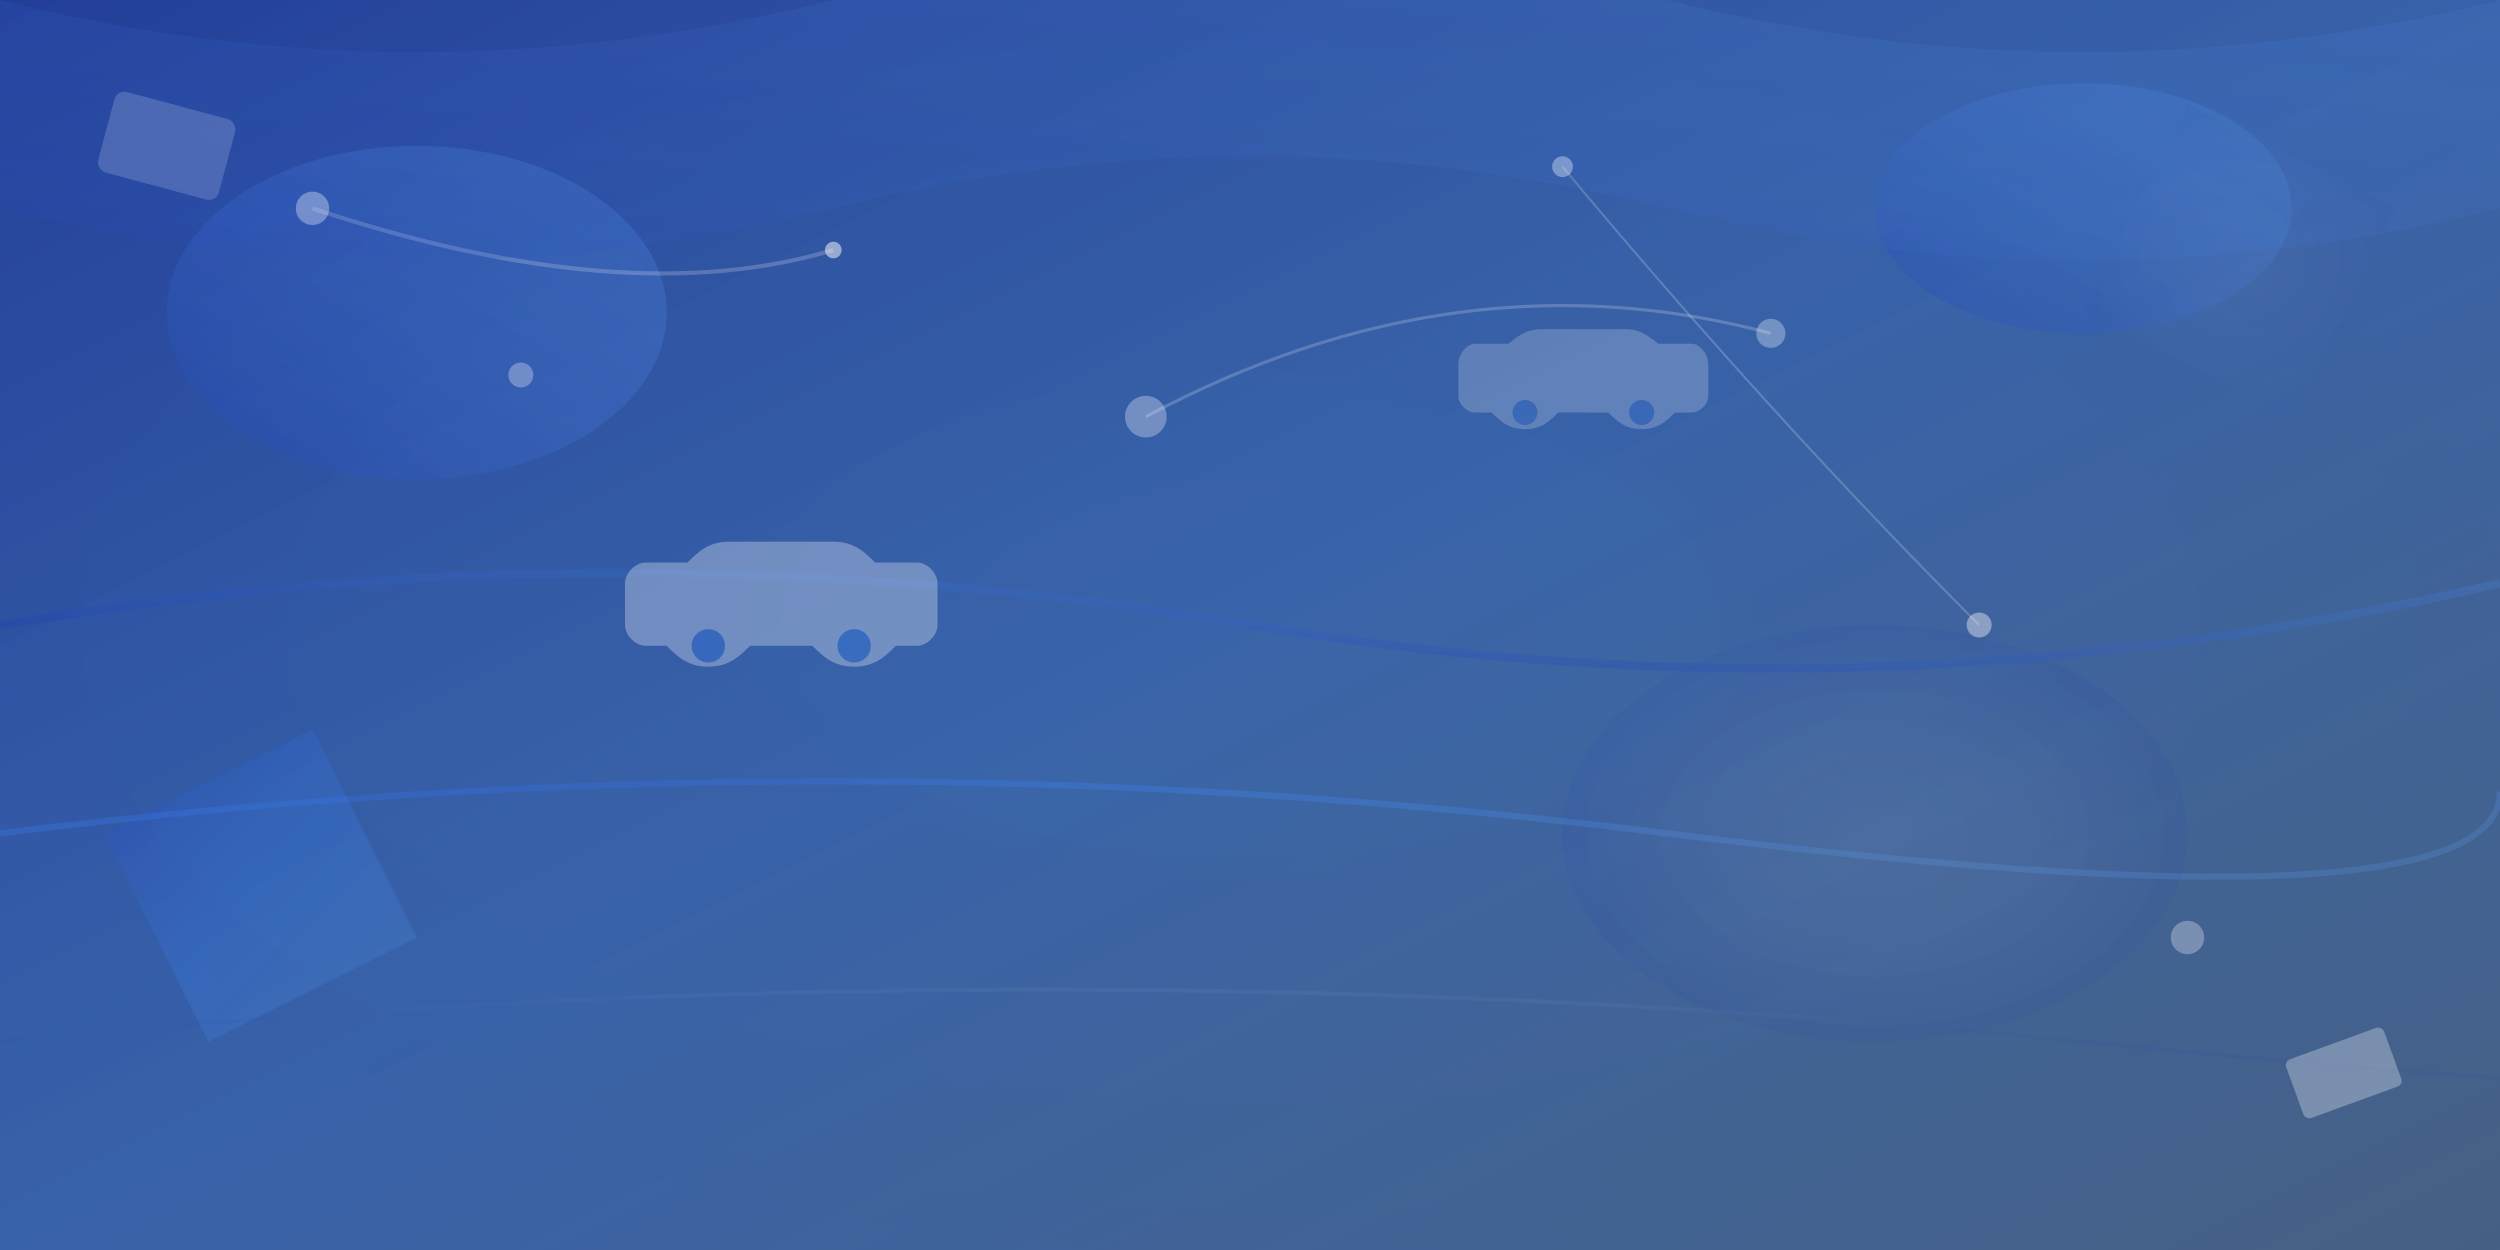 <svg width="1200" height="600" viewBox="0 0 1200 600" fill="none" xmlns="http://www.w3.org/2000/svg">
  <rect x="0" y="0" width="1200" height="600" fill="#333333" stroke="none"/>
  <defs>
    <linearGradient id="heroGradient1" x1="0%" y1="0%" x2="100%" y2="100%">
      <stop offset="0%" style="stop-color:#1E40AF;stop-opacity:0.8"/>
      <stop offset="50%" style="stop-color:#3B82F6;stop-opacity:0.6"/>
      <stop offset="100%" style="stop-color:#60A5FA;stop-opacity:0.4"/>
    </linearGradient>
    <linearGradient id="heroGradient2" x1="100%" y1="0%" x2="0%" y2="100%">
      <stop offset="0%" style="stop-color:#60A5FA;stop-opacity:0.3"/>
      <stop offset="100%" style="stop-color:#1E40AF;stop-opacity:0.6"/>
    </linearGradient>
    <radialGradient id="heroRadial" cx="50%" cy="50%" r="50%">
      <stop offset="0%" style="stop-color:#FFFFFF;stop-opacity:0.1"/>
      <stop offset="100%" style="stop-color:#1E40AF;stop-opacity:0.2"/>
    </radialGradient>
  </defs>
  
  <!-- Background -->
  <rect width="1200" height="600" fill="url(#heroGradient1)"/>
  
  <!-- Abstract shapes -->
  <ellipse cx="200" cy="150" rx="120" ry="80" fill="url(#heroGradient2)" opacity="0.7"/>
  <ellipse cx="900" cy="400" rx="150" ry="100" fill="url(#heroRadial)" opacity="0.5"/>
  <ellipse cx="1000" cy="100" rx="100" ry="60" fill="url(#heroGradient2)" opacity="0.6"/>
  
  <!-- Geometric patterns -->
  <polygon points="100,500 200,450 150,350 50,400" fill="url(#heroGradient1)" opacity="0.4"/>
  <polygon points="1100,200 1150,100 1050,50 1000,150" fill="url(#heroRadial)" opacity="0.3"/>
  
  <!-- Flowing curves -->
  <path d="M0 300 Q300 250 600 300 T1200 280" stroke="url(#heroGradient2)" stroke-width="4" fill="none" opacity="0.6"/>
  <path d="M0 400 Q400 350 800 400 T1200 380" stroke="url(#heroGradient1)" stroke-width="3" fill="none" opacity="0.5"/>
  <path d="M0 500 Q500 450 1000 500 T1200 480" stroke="url(#heroRadial)" stroke-width="2" fill="none" opacity="0.4"/>
  
  <!-- Car silhouettes -->
  <g transform="translate(300,250)" opacity="0.3">
    <path d="M0 30 C0 25, 5 20, 10 20 L30 20 C35 15, 40 10, 50 10 L100 10 C110 10, 115 15, 120 20 L140 20 C145 20, 150 25, 150 30 L150 50 C150 55, 145 60, 140 60 L130 60 C125 65, 120 70, 110 70 C100 70, 95 65, 90 60 L60 60 C55 65, 50 70, 40 70 C30 70, 25 65, 20 60 L10 60 C5 60, 0 55, 0 50 Z" fill="white"/>
    <circle cx="40" cy="60" r="8" fill="#3B82F6"/>
    <circle cx="110" cy="60" r="8" fill="#3B82F6"/>
  </g>
  
  <g transform="translate(700,150)" opacity="0.2">
    <path d="M0 25 C0 20, 4 15, 8 15 L24 15 C28 12, 32 8, 40 8 L80 8 C88 8, 92 12, 96 15 L112 15 C116 15, 120 20, 120 25 L120 40 C120 44, 116 48, 112 48 L104 48 C100 52, 96 56, 88 56 C80 56, 76 52, 72 48 L48 48 C44 52, 40 56, 32 56 C24 56, 20 52, 16 48 L8 48 C4 48, 0 44, 0 40 Z" fill="white"/>
    <circle cx="32" cy="48" r="6" fill="#3B82F6"/>
    <circle cx="88" cy="48" r="6" fill="#3B82F6"/>
  </g>
  
  <!-- Abstract dots -->
  <circle cx="150" cy="100" r="8" fill="white" opacity="0.4"/>
  <circle cx="250" cy="180" r="6" fill="white" opacity="0.3"/>
  <circle cx="400" cy="120" r="4" fill="white" opacity="0.5"/>
  <circle cx="550" cy="200" r="10" fill="white" opacity="0.3"/>
  <circle cx="750" cy="80" r="5" fill="white" opacity="0.4"/>
  <circle cx="850" cy="160" r="7" fill="white" opacity="0.3"/>
  <circle cx="950" cy="300" r="6" fill="white" opacity="0.4"/>
  <circle cx="1050" cy="450" r="8" fill="white" opacity="0.3"/>
  
  <!-- Connecting lines -->
  <path d="M150 100 Q300 150 400 120" stroke="white" stroke-width="2" fill="none" opacity="0.2"/>
  <path d="M550 200 Q700 120 850 160" stroke="white" stroke-width="1.5" fill="none" opacity="0.2"/>
  <path d="M750 80 Q850 200 950 300" stroke="white" stroke-width="1" fill="none" opacity="0.2"/>
  
  <!-- Additional geometric elements -->
  <rect x="50" y="50" width="60" height="40" rx="5" fill="white" opacity="0.2" transform="rotate(15 80 70)"/>
  <rect x="1100" y="500" width="50" height="30" rx="3" fill="white" opacity="0.3" transform="rotate(-20 1125 515)"/>
  
  <!-- Dynamic wave pattern -->
  <path d="M0 0 Q200 50 400 0 T800 0 Q1000 50 1200 0 L1200 100 Q1000 150 800 100 T400 100 Q200 150 0 100 Z" fill="url(#heroGradient2)" opacity="0.3"/>
  
  <!-- Final overlay -->
  <rect width="1200" height="600" fill="url(#heroRadial)" opacity="0.1"/>
</svg>
